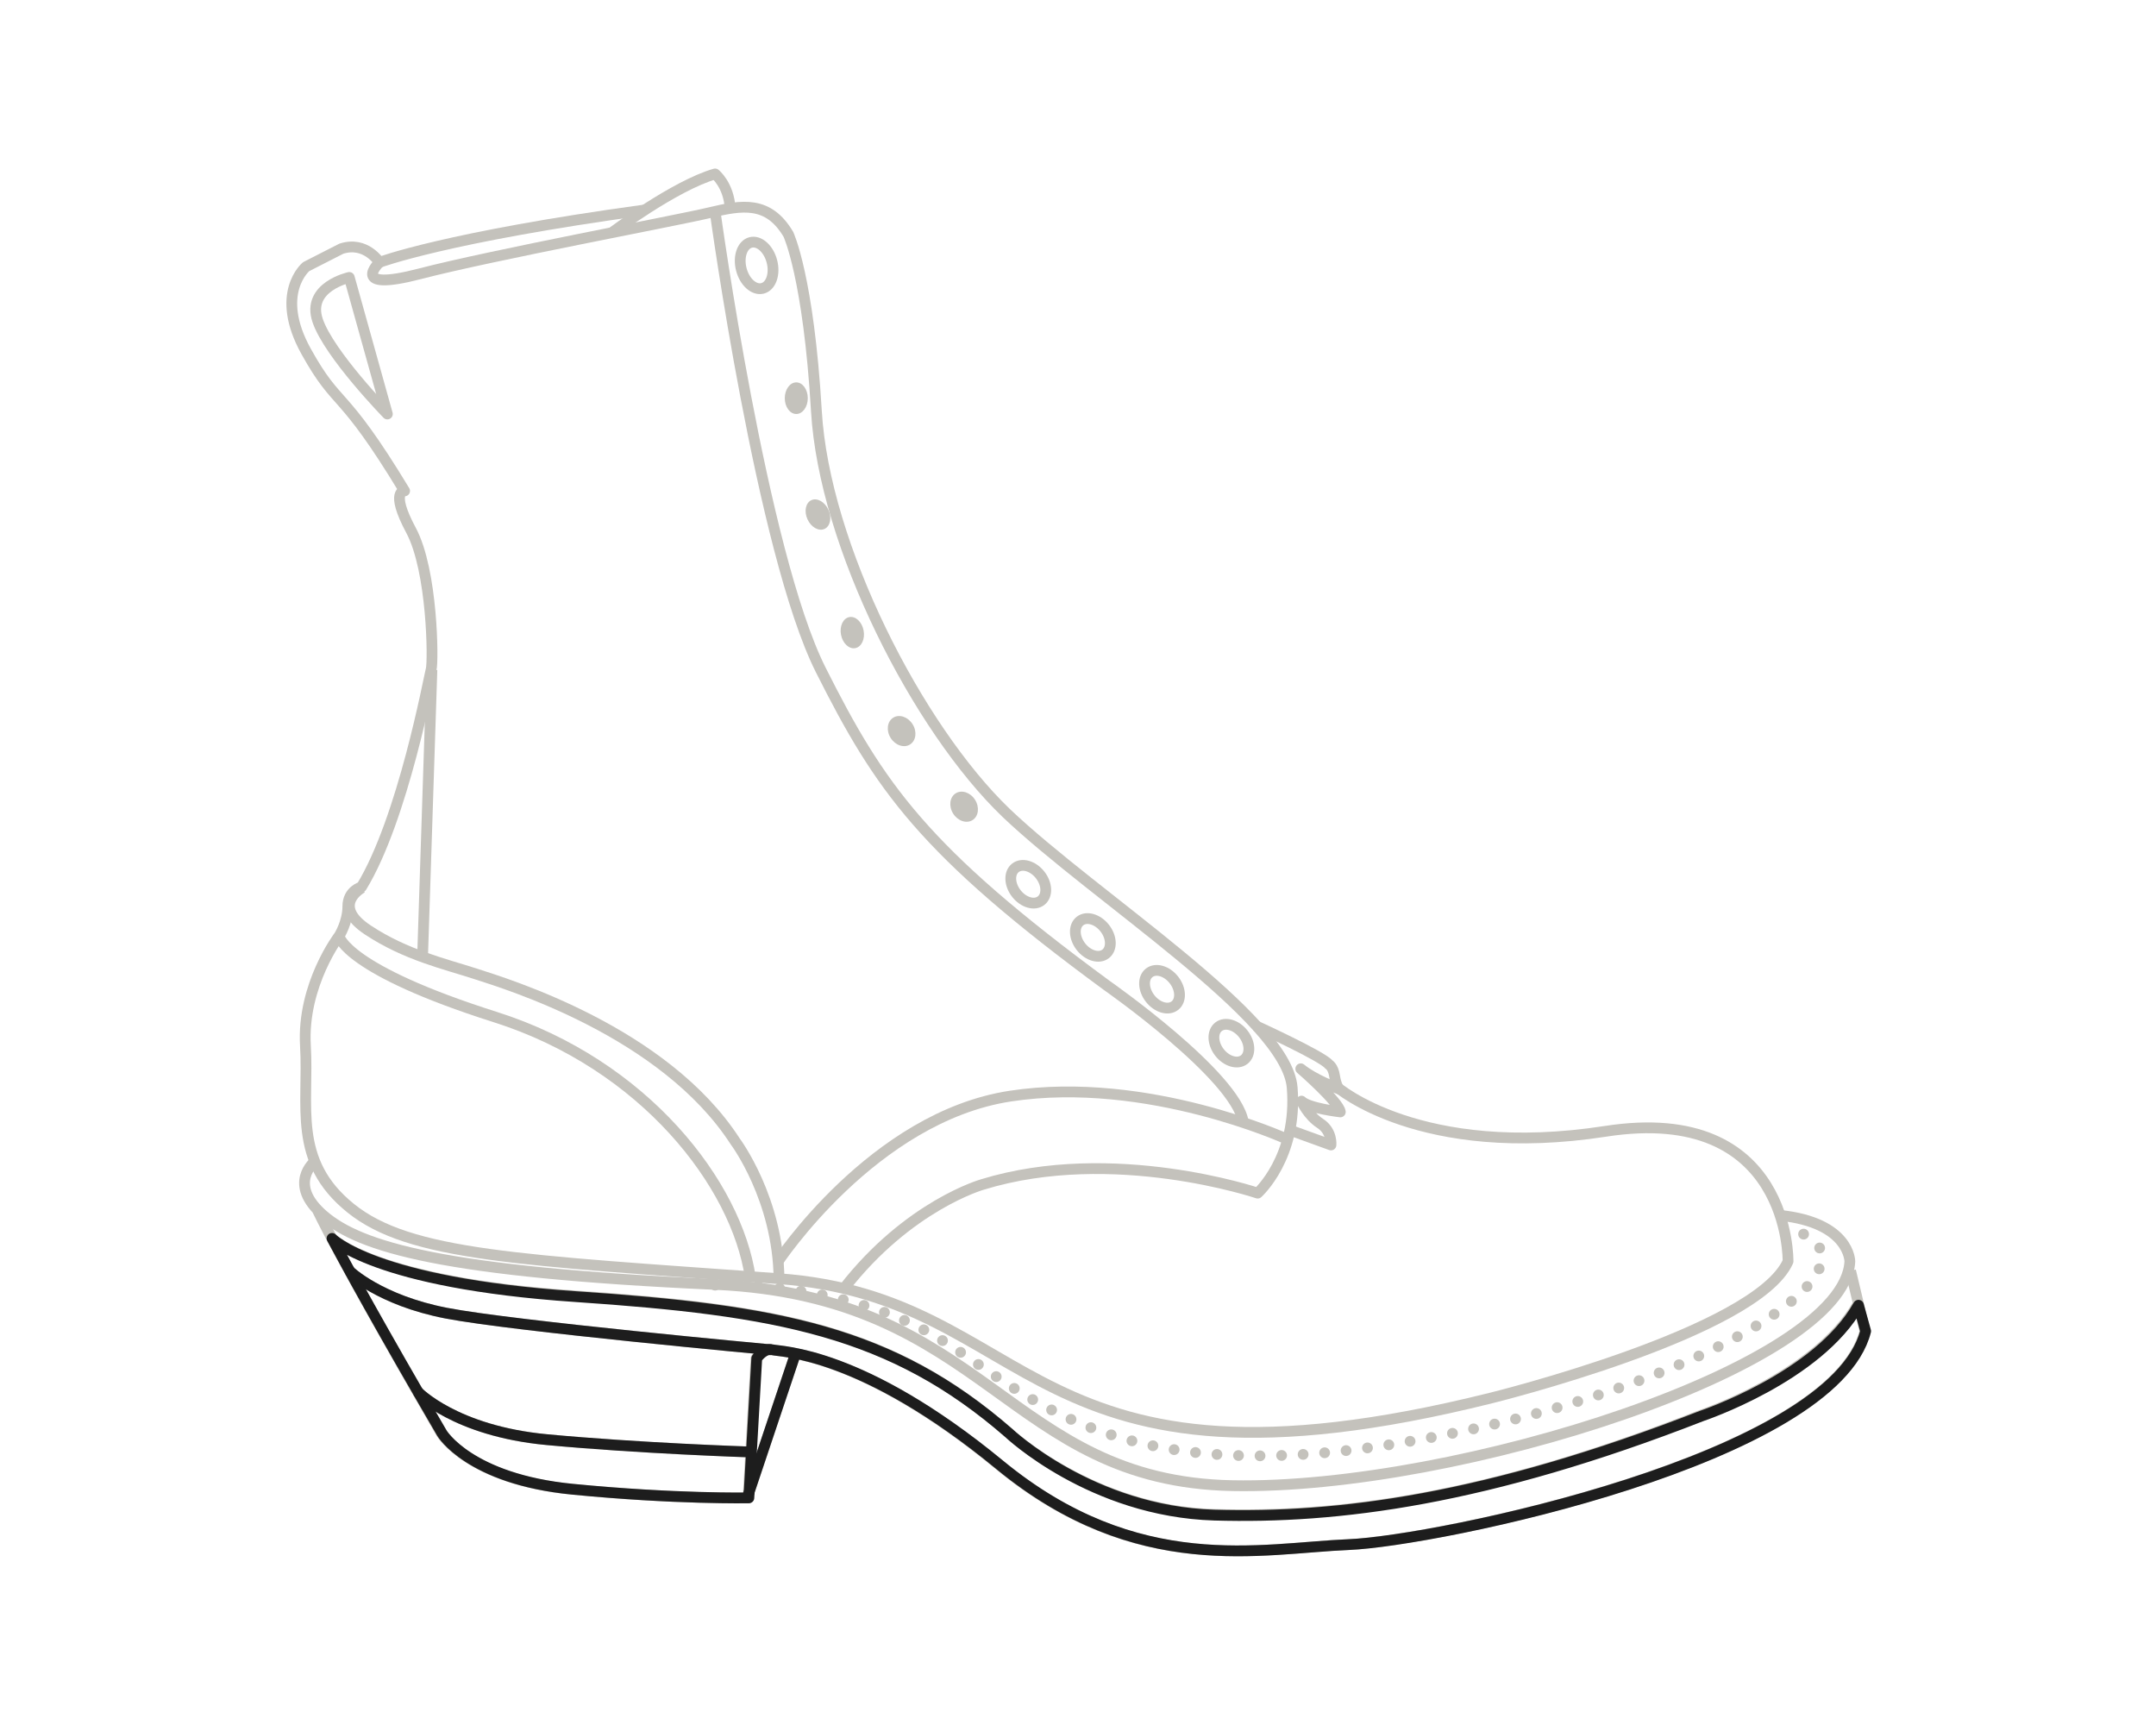 <?xml version="1.0" encoding="utf-8"?>
<!-- Generator: Adobe Illustrator 25.3.1, SVG Export Plug-In . SVG Version: 6.00 Build 0)  -->
<svg version="1.1" id="Layer_3" xmlns="http://www.w3.org/2000/svg" xmlns:xlink="http://www.w3.org/1999/xlink" x="0px" y="0px"
	 viewBox="0 0 300 240" style="enable-background:new 0 0 300 240;" xml:space="preserve">
<style type="text/css">
	.st0{fill:none;stroke:#C4C2BC;stroke-width:1.5;stroke-linejoin:round;}
	.st1{fill:#C4C2BC;}
	.st2{fill:none;stroke:#C4C2BC;stroke-width:1.5;stroke-linecap:round;stroke-linejoin:round;stroke-dasharray:0,3;}
	.st3{display:none;}
	.st4{display:inline;fill:none;stroke:#1D1D1D;stroke-width:1.5;stroke-linejoin:round;}
	.st5{display:inline;fill:none;stroke:#1D1D1D;stroke-width:1.5;stroke-linejoin:round;stroke-miterlimit:10;}
	.st6{display:inline;fill:none;stroke:#1D1D1D;stroke-width:1.5;stroke-linecap:round;stroke-linejoin:round;stroke-dasharray:0,3;}
	.st7{display:inline;}
	.st8{fill:none;stroke:#1D1D1D;stroke-width:1.5;stroke-linejoin:round;}
</style>
<g>
	<path class="st0" d="M186,151.2c0,0,11.6,10.2,37.4,6.2c25.8-4,25.4,18.1,25.4,18.1c-4.4,9.9-41.3,19-41.3,19
		c-65.3,16.3-62.9-14-99.2-16.6s-51.3-3.2-59.5-9.8c-8.2-6.6-5.8-14.2-6.3-22.6c-0.5-8.5,4.7-15.3,4.7-15.3s1.2-1.9,1.2-4.1
		s1.9-2.7,1.9-2.7c5.8-9.5,9.4-29.2,9.7-30.3s0.2-13.7-2.8-19.3c-3-5.6-0.9-5.5-0.9-5.5C47.4,53.6,47.1,57,42.6,48.9s0-11.8,0-11.8
		l4.9-2.5c3.4-1.1,5.3,1.9,5.3,1.9s9.2-3.5,37-7.3"/>
	<path class="st0" d="M52.8,36.5c0,0-4.4,4.2,5.6,1.6c10-2.6,35.7-7.4,40.3-8.5c4.6-1.1,8.2-1.7,11,3c0,0,2.8,5.9,3.9,24.6
		s14.1,44.1,26.4,55.9c12.4,11.8,39,28.5,39.8,38.2s-4.8,14.7-4.8,14.7s-20.1-6.8-38.3-1.2c0,0-10.3,2.9-19.3,14.5"/>
	<path class="st0" d="M85.1,32.4c0,0,8.8-6.6,14.4-8.2c0,0,1.9,1.5,2.1,4.8"/>
	<line class="st0" x1="60.1" y1="93.2" x2="58.8" y2="133.1"/>
	<path class="st0" d="M50.4,123.5c0,0-4.5,2.4,0.8,5.9c5.3,3.5,10.7,4.7,15,6.1s26.2,8,36.1,23.3c0,0,6,8,6.1,19.2"/>
	<path class="st0" d="M47.2,130.3c0,0,0.9,4.6,21.7,11.2s33.6,23.3,35.5,36.2"/>
	<path class="st0" d="M108.2,175.6c0,0,13.3-20.2,32.4-23.1s38.5,6,38.5,6"/>
	<path class="st0" d="M99.5,29.4c0,0,6.5,47.5,14.7,63.8s14.2,25.1,39.8,43.9c0,0,17.9,12.5,19,19"/>
	<path class="st0" d="M174.7,142.7c0,0,9.4,4.3,10.2,5.4c0,0,0.6,0.3,0.8,1.6s0.6,1.8,0.6,1.8s-3.5-1.3-5.3-2.8c0,0,5.3,4.6,5.5,6
		c0,0-4.4-0.5-5.4-1.5c0,0,0.9,2,2.6,3.1s1.5,3,1.5,3l-5.8-2.1"/>
	<ellipse transform="matrix(0.968 -0.25 0.25 0.968 -5.874 27.532)" class="st0" cx="105.3" cy="36.9" rx="2.2" ry="3.3"/>
	<ellipse class="st1" cx="110.8" cy="55.4" rx="1.6" ry="2.2"/>
	<ellipse transform="matrix(0.91 -0.415 0.415 0.91 -19.415 53.75)" class="st1" cx="113.8" cy="71.5" rx="1.6" ry="2.2"/>
	<ellipse transform="matrix(0.982 -0.189 0.189 0.982 -14.502 24.015)" class="st1" cx="118.6" cy="88" rx="1.6" ry="2.2"/>
	<ellipse transform="matrix(0.846 -0.534 0.534 0.846 -34.939 82.641)" class="st1" cx="125.4" cy="101.7" rx="1.8" ry="2.2"/>
	
		<ellipse transform="matrix(0.846 -0.534 0.534 0.846 -39.21 88.927)" class="st1" cx="134.1" cy="112.2" rx="1.8" ry="2.2"/>
	<ellipse transform="matrix(0.787 -0.616 0.616 0.787 -45.387 114.435)" class="st0" cx="143.2" cy="123" rx="2.1" ry="2.9"/>
	
		<ellipse transform="matrix(0.787 -0.616 0.616 0.787 -48.042 121.556)" class="st0" cx="152.2" cy="130.4" rx="2.1" ry="2.9"/>
	
		<ellipse transform="matrix(0.787 -0.616 0.616 0.787 -50.405 129.01)" class="st0" cx="161.8" cy="137.6" rx="2.1" ry="2.9"/>
	
		<ellipse transform="matrix(0.787 -0.616 0.616 0.787 -53.008 136.587)" class="st0" cx="171.5" cy="145.1" rx="2.1" ry="2.9"/>
	<path class="st0" d="M43.8,161.6c0,0-3.9,3.1,1.2,7.5c5.1,4.4,16.6,7.9,54.5,9.6s40.7,27.4,72,28c31.3,0.6,85.2-16.7,85.9-31.2
		c0,0,0-5.4-9.7-6.4"/>
	<path class="st0" d="M44.2,168.4c0,0,2.6,5.8,17.2,31c0,0,3.8,6.4,18.2,7.8s24.5,1.2,24.5,1.2l1.1-19.4c0,0,1-1.5,2.2-1.2
		s12.4,0.2,31.6,16s36.4,11.6,48.6,11.1c12.2-0.5,67.4-11.9,71.9-29.7l-2-8.4"/>
	<path class="st2" d="M99.5,178.8c0,0,16.3-0.7,29.4,6.4c13,7.1,23.8,22.7,66.3,15.5c42.6-7.1,70.5-26,53-29.9"/>
	<path class="st0" d="M46.1,172.2c0,0,5.8,6.2,33.9,8.1s44,4.8,60.3,19c0,0,11.6,10.9,28.6,11.4c17.1,0.5,37.8-2,67.8-13.8
		c0,0,16.1-5.4,21.8-15.4"/>
	<line class="st0" x1="104" y1="208.3" x2="110.7" y2="188.3"/>
	<path class="st0" d="M48.6,176.8c0,0,4.2,4.1,13.5,5.9s45.2,5.1,45.2,5.1"/>
	<path class="st0" d="M58.1,193.6c0,0,5.2,5.5,18,6.7S104,202,104,202"/>
	<path class="st0" d="M53.9,57.6l-5.3-19c0,0-6,1.3-4.4,6C45.8,49.3,53.9,57.6,53.9,57.6z"/>
</g>
<g class="st3">
	<path class="st4" d="M50.4,123.5c5.8-9.5,9.4-29.2,9.7-30.3s0.2-13.7-2.8-19.3c-3-5.6-0.9-5.5-0.9-5.5C47.4,53.6,47.1,57,42.6,48.9
		s0-11.8,0-11.8l4.9-2.5c3.4-1.1,5.3,1.9,5.3,1.9s9.2-3.5,37-7.3"/>
	<path class="st4" d="M52.8,36.5c0,0-4.4,4.2,5.6,1.6c10-2.6,35.7-7.4,40.3-8.5c4.6-1.1,8.2-1.7,11,3c0,0,2.8,5.9,3.9,24.6
		s14.1,44.1,26.4,55.9c12.4,11.8,39,28.5,39.8,38.2c0.2,2.7-0.1,5.1-0.6,7.1"/>
	<path class="st4" d="M85.1,32.4c0,0,8.8-6.6,14.4-8.2c0,0,1.9,1.5,2.1,4.8"/>
	<line class="st4" x1="60.1" y1="93.2" x2="58.8" y2="133.1"/>
	<path class="st4" d="M108.2,175.6c-0.8-9.9-6-16.8-6-16.8c-9.9-15.3-31.8-21.9-36.1-23.3s-9.7-2.6-15-6.1c-5.3-3.5-0.8-5.9-0.8-5.9
		l0.6-1"/>
	<path class="st4" d="M108.2,175l0,0.6c0,0,13.3-20.2,32.4-23.1s38.5,6,38.5,6l0.2-0.8"/>
	<path class="st4" d="M99.5,29.4c0,0,6.5,47.5,14.7,63.8s14.2,25.1,39.8,43.9c0,0,17.9,12.5,19,19"/>
	<path class="st5" d="M53.9,57.6l-5.3-19c0,0-6,1.3-4.4,6C45.8,49.3,53.9,57.6,53.9,57.6z"/>
	<path class="st4" d="M186,151.2c0,0,11.6,10.2,37.4,6.2c25.8-4,25.4,18.1,25.4,18.1c-4.4,9.9-41.3,19-41.3,19
		c-65.3,16.3-62.9-14-99.2-16.6s-51.3-3.2-59.5-9.8c-8.2-6.6-5.8-14.2-6.3-22.6c-0.5-8.5,4.7-15.3,4.7-15.3s1.2-1.9,1.2-4.1
		c0,0,0.1,0.1,0.1,0.2c0,0.1,0.1,0.1,0.1,0.2c0.1,0.4,0.3,0.7,0.5,1c0.2,0.3,0.5,0.6,0.8,0.9c0.4,0.3,0.7,0.6,1.1,0.8
		c5.3,3.5,10.7,4.7,15,6.1s26.2,8,36.1,23.3c0,0,6,8,6.1,19.2"/>
	<path class="st4" d="M174.7,142.7c2.9,3.2,4.9,6.2,5.1,8.7c0.8,9.7-4.8,14.7-4.8,14.7s-20.1-6.8-38.3-1.2c0,0-10.3,2.9-19.3,14.5"
		/>
	<path class="st4" d="M47.2,130.3c0,0,0.9,4.6,21.7,11.2s33.6,23.3,35.5,36.2"/>
	<path class="st4" d="M108.2,175.6c0,0,13.3-20.2,32.4-23.1s38.5,6,38.5,6"/>
	<path class="st4" d="M179.5,157.2l5.8,2.1c0,0,0.2-1.8-1.5-3s-2.6-3.1-2.6-3.1c1,1,5.4,1.5,5.4,1.5c-0.1-1.4-5.5-6-5.5-6
		c1.8,1.5,5.3,2.8,5.3,2.8s-0.4-0.6-0.6-1.8s-0.8-1.6-0.8-1.6c-0.8-1.1-10.2-5.4-10.2-5.4l0.6,0.6"/>
</g>
<g class="st3">
	<path class="st4" d="M108.3,178"/>
	<path class="st6" d="M99.5,178.8c0,0,16.3-0.7,29.4,6.4c13,7.1,23.8,22.7,66.3,15.5c42.6-7.1,70.5-26,53-29.9"/>
	<g class="st7">
		<path class="st8" d="M247.8,169.2c1.1,3.5,1.1,6.3,1.1,6.3c-4.4,9.9-41.3,19-41.3,19c-65.3,16.3-62.9-14-99.2-16.6
			s-51.3-3.2-59.5-9.8c-2.6-2.1-4.1-4.3-5-6.5c0,0-3.9,3.1,1.2,7.5c5.1,4.4,16.6,7.9,54.5,9.6c37.9,1.7,40.7,27.4,72,28
			c31.3,0.6,85.2-16.7,85.9-31.2C257.4,175.6,257.5,170.2,247.8,169.2z"/>
		<polygon class="st8" points="247.8,169.2 247.8,169.2 247.8,169.2 		"/>
	</g>
	<path class="st4" d="M257.4,175.6v1.2c0,0,1.1,4.9,1.1,4.9c-5.6,10-21.8,15.4-21.8,15.4c-30,11.7-50.7,14.3-67.8,13.8
		c-17.1-0.5-28.6-11.4-28.6-11.4c-16.3-14.2-32.2-17.1-60.3-19s-33.9-8.1-33.9-8.1c-1.5-2.9-1.9-3.8-1.9-3.8l0.7,0.6"/>
</g>
<g>
	<line class="st8" x1="104" y1="208.3" x2="110.7" y2="188.3"/>
	<path class="st8" d="M48.6,176.8c0,0,4.2,4.1,13.5,5.9s45.2,5.1,45.2,5.1"/>
	<path class="st8" d="M58.1,193.6c0,0,5.2,5.5,18,6.7S104,202,104,202"/>
	<path class="st8" d="M258.6,181.6c-5.6,10-21.8,15.4-21.8,15.4c-30,11.7-50.7,14.3-67.8,13.8c-17.1-0.5-28.6-11.4-28.6-11.4
		c-16.3-14.2-32.2-17.1-60.3-19s-33.9-8.1-33.9-8.1c2.2,4.1,6.6,12.2,15.3,27.1c0,0,3.8,6.4,18.2,7.8c14.3,1.4,24.5,1.2,24.5,1.2
		l1.1-19.4c0,0,1-1.5,2.2-1.2s12.4,0.2,31.6,16s36.4,11.6,48.6,11.1c12.2-0.5,67.4-11.9,71.9-29.7L258.6,181.6z"/>
</g>
</svg>
